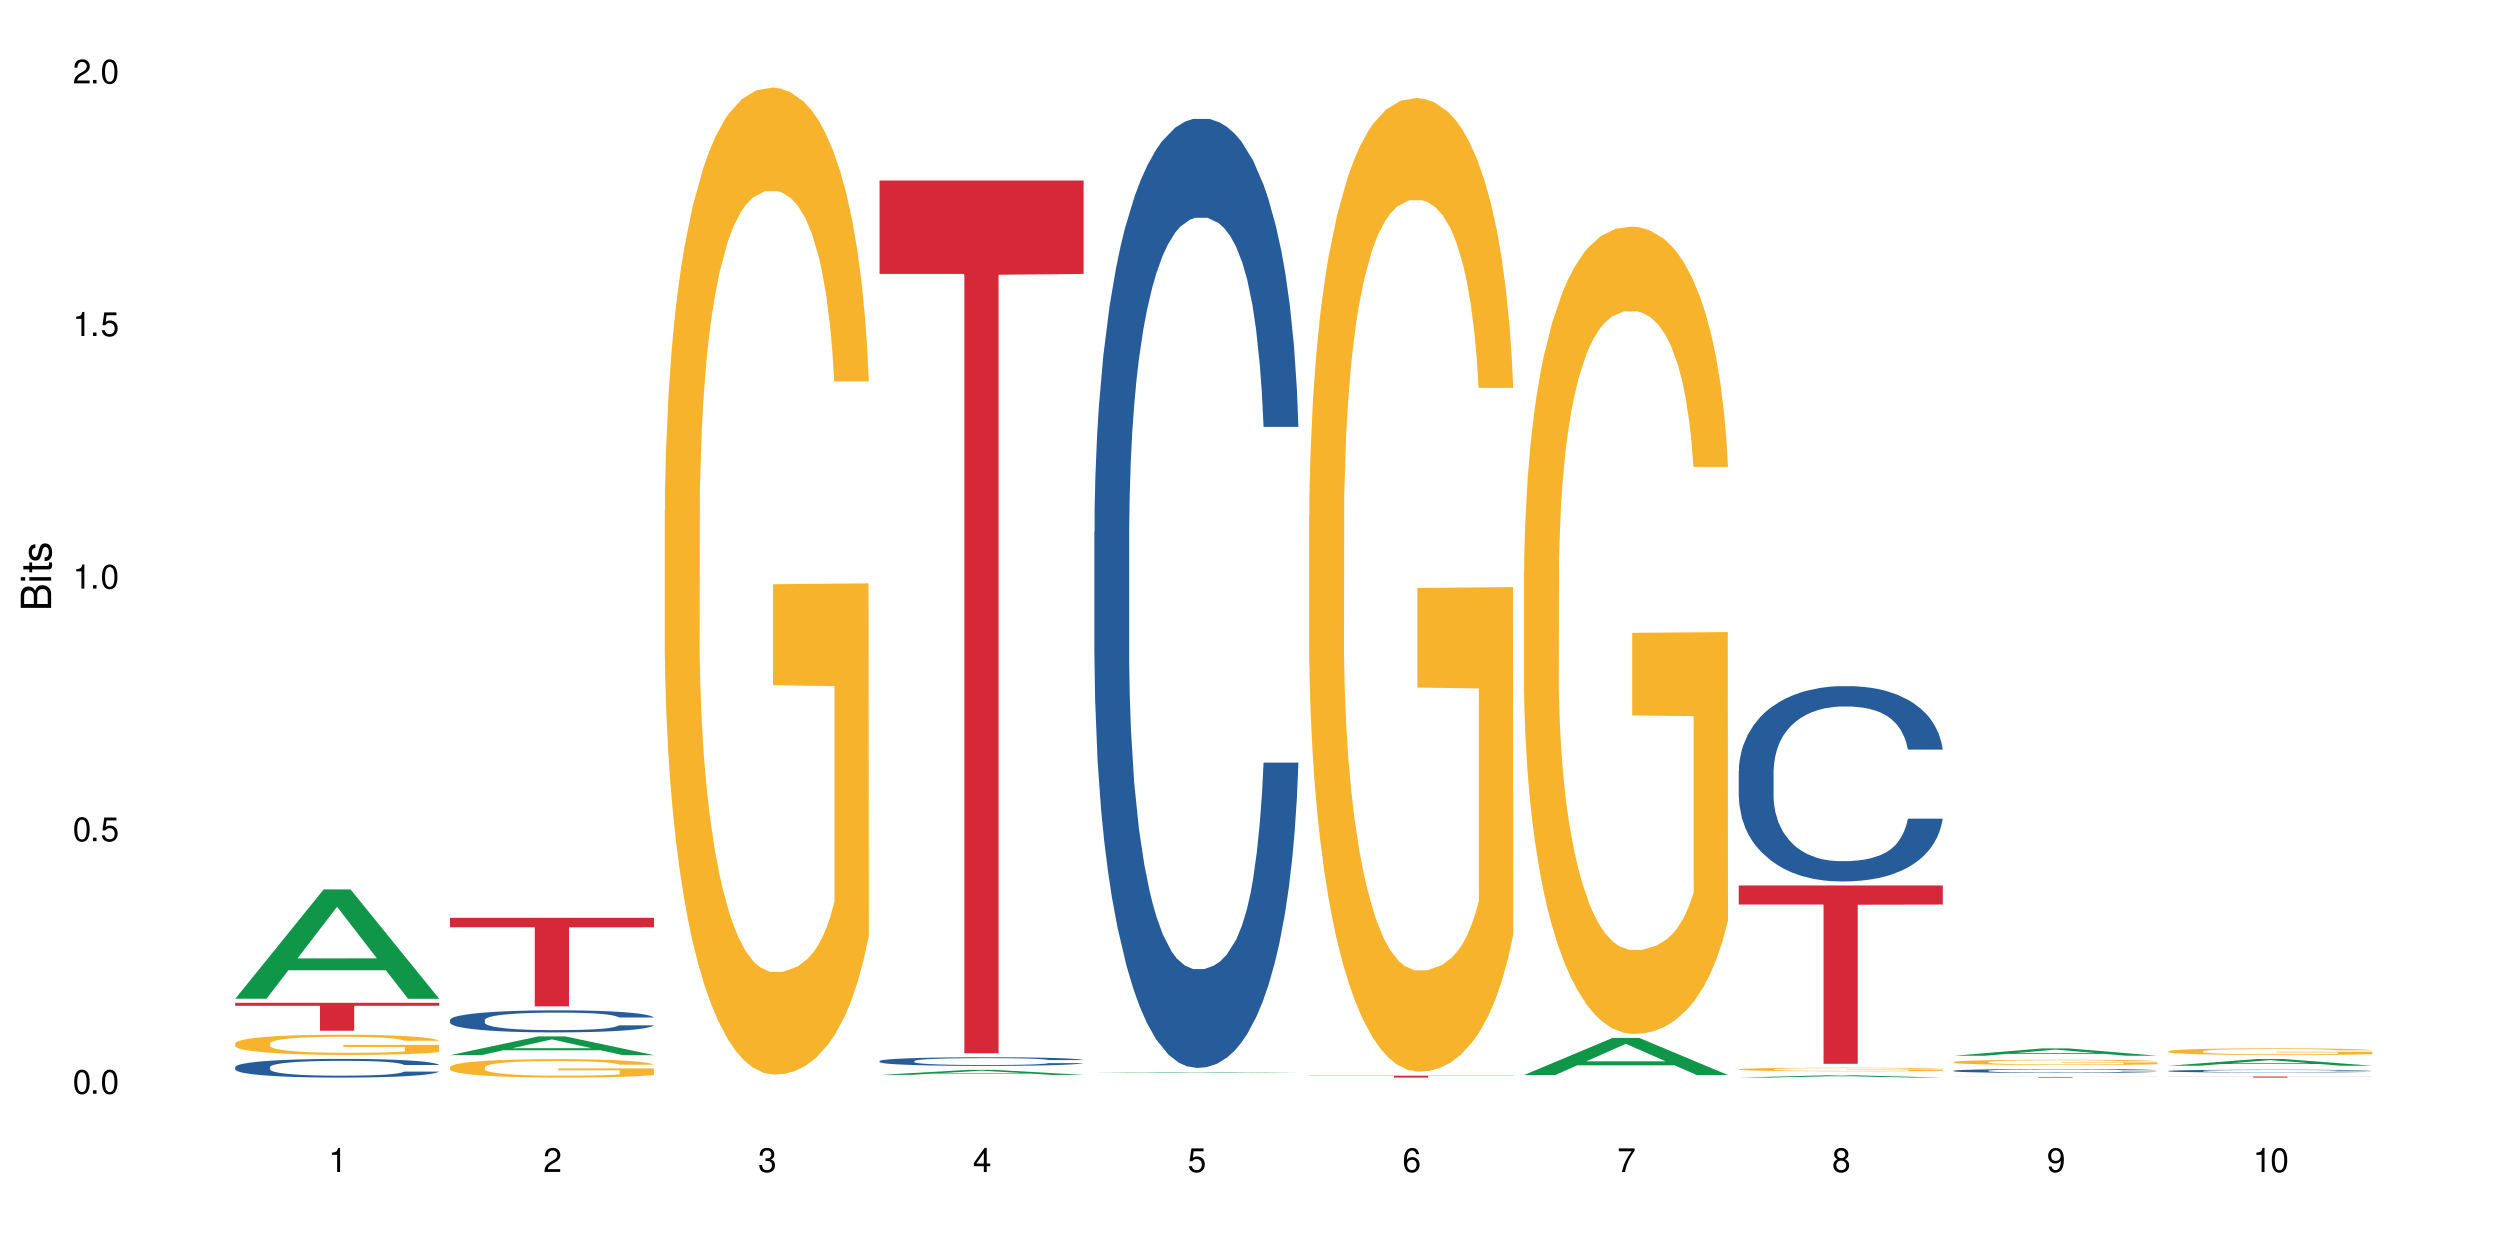 <?xml version="1.0" encoding="UTF-8"?>
<svg xmlns="http://www.w3.org/2000/svg" xmlns:xlink="http://www.w3.org/1999/xlink" width="720" height="360" viewBox="0 0 720 360">
<defs>
<g>
<g id="glyph-0-0">
</g>
<g id="glyph-0-1">
<path d="M 2.641 -6.938 C 2 -6.938 1.422 -6.656 1.078 -6.172 C 0.641 -5.562 0.406 -4.641 0.406 -3.359 C 0.406 -1.016 1.188 0.219 2.641 0.219 C 4.078 0.219 4.859 -1.016 4.859 -3.297 C 4.859 -4.641 4.656 -5.547 4.203 -6.172 C 3.844 -6.656 3.281 -6.938 2.641 -6.938 Z M 2.641 -6.188 C 3.547 -6.188 4 -5.25 4 -3.375 C 4 -1.406 3.562 -0.484 2.625 -0.484 C 1.734 -0.484 1.281 -1.438 1.281 -3.344 C 1.281 -5.25 1.734 -6.188 2.641 -6.188 Z M 2.641 -6.188 "/>
</g>
<g id="glyph-0-2">
<path d="M 1.828 -1 L 0.828 -1 L 0.828 0 L 1.828 0 Z M 1.828 -1 "/>
</g>
<g id="glyph-0-3">
<path d="M 4.562 -6.797 L 1.062 -6.797 L 0.547 -3.094 L 1.328 -3.094 C 1.719 -3.562 2.047 -3.734 2.578 -3.734 C 3.484 -3.734 4.062 -3.109 4.062 -2.094 C 4.062 -1.125 3.484 -0.531 2.578 -0.531 C 1.828 -0.531 1.375 -0.906 1.188 -1.672 L 0.328 -1.672 C 0.453 -1.109 0.547 -0.844 0.75 -0.594 C 1.125 -0.078 1.828 0.219 2.594 0.219 C 3.969 0.219 4.922 -0.781 4.922 -2.219 C 4.922 -3.562 4.031 -4.484 2.719 -4.484 C 2.25 -4.484 1.859 -4.359 1.469 -4.062 L 1.734 -5.969 L 4.562 -5.969 Z M 4.562 -6.797 "/>
</g>
<g id="glyph-0-4">
<path d="M 2.484 -4.938 L 2.484 0 L 3.328 0 L 3.328 -6.938 L 2.766 -6.938 C 2.469 -5.875 2.281 -5.734 0.984 -5.562 L 0.984 -4.938 Z M 2.484 -4.938 "/>
</g>
<g id="glyph-0-5">
<path d="M 4.859 -0.828 L 1.281 -0.828 C 1.359 -1.406 1.672 -1.781 2.5 -2.281 L 3.469 -2.828 C 4.406 -3.344 4.906 -4.062 4.906 -4.906 C 4.906 -5.484 4.672 -6.031 4.266 -6.406 C 3.859 -6.766 3.375 -6.938 2.719 -6.938 C 1.859 -6.938 1.219 -6.625 0.844 -6.031 C 0.609 -5.672 0.5 -5.234 0.484 -4.531 L 1.328 -4.531 C 1.359 -5.016 1.406 -5.281 1.531 -5.516 C 1.75 -5.938 2.188 -6.203 2.703 -6.203 C 3.469 -6.203 4.031 -5.641 4.031 -4.891 C 4.031 -4.344 3.719 -3.859 3.125 -3.516 L 2.234 -3 C 0.812 -2.172 0.406 -1.531 0.328 -0.016 L 4.859 -0.016 Z M 4.859 -0.828 "/>
</g>
<g id="glyph-0-6">
<path d="M 2.125 -3.188 L 2.578 -3.188 C 3.5 -3.188 3.984 -2.766 3.984 -1.922 C 3.984 -1.062 3.469 -0.531 2.594 -0.531 C 1.656 -0.531 1.203 -1 1.156 -2.016 L 0.312 -2.016 C 0.344 -1.453 0.438 -1.094 0.609 -0.781 C 0.953 -0.109 1.625 0.219 2.547 0.219 C 3.953 0.219 4.859 -0.625 4.859 -1.938 C 4.859 -2.828 4.516 -3.297 3.703 -3.594 C 4.344 -3.844 4.656 -4.328 4.656 -5.031 C 4.656 -6.219 3.875 -6.938 2.578 -6.938 C 1.203 -6.938 0.484 -6.172 0.453 -4.703 L 1.297 -4.703 C 1.312 -5.125 1.344 -5.359 1.453 -5.578 C 1.641 -5.969 2.062 -6.203 2.594 -6.203 C 3.344 -6.203 3.797 -5.75 3.797 -5 C 3.797 -4.516 3.609 -4.219 3.25 -4.047 C 3.016 -3.953 2.703 -3.922 2.125 -3.906 Z M 2.125 -3.188 "/>
</g>
<g id="glyph-0-7">
<path d="M 3.141 -1.672 L 3.141 0 L 3.984 0 L 3.984 -1.672 L 4.984 -1.672 L 4.984 -2.438 L 3.984 -2.438 L 3.984 -6.938 L 3.359 -6.938 L 0.266 -2.578 L 0.266 -1.672 Z M 3.141 -2.438 L 1 -2.438 L 3.141 -5.5 Z M 3.141 -2.438 "/>
</g>
<g id="glyph-0-8">
<path d="M 4.781 -5.125 C 4.609 -6.266 3.891 -6.938 2.844 -6.938 C 2.094 -6.938 1.422 -6.578 1.031 -5.953 C 0.594 -5.266 0.406 -4.422 0.406 -3.172 C 0.406 -2 0.578 -1.25 0.984 -0.641 C 1.359 -0.078 1.953 0.219 2.703 0.219 C 3.984 0.219 4.922 -0.75 4.922 -2.094 C 4.922 -3.375 4.062 -4.281 2.844 -4.281 C 2.172 -4.281 1.641 -4.031 1.281 -3.516 C 1.281 -5.234 1.828 -6.188 2.797 -6.188 C 3.391 -6.188 3.797 -5.797 3.938 -5.125 Z M 2.734 -3.531 C 3.547 -3.531 4.062 -2.953 4.062 -2.031 C 4.062 -1.156 3.484 -0.531 2.703 -0.531 C 1.922 -0.531 1.328 -1.188 1.328 -2.078 C 1.328 -2.938 1.906 -3.531 2.734 -3.531 Z M 2.734 -3.531 "/>
</g>
<g id="glyph-0-9">
<path d="M 4.984 -6.797 L 0.438 -6.797 L 0.438 -5.969 L 4.109 -5.969 C 2.5 -3.656 1.828 -2.234 1.328 0 L 2.219 0 C 2.594 -2.172 3.453 -4.047 4.984 -6.094 Z M 4.984 -6.797 "/>
</g>
<g id="glyph-0-10">
<path d="M 3.75 -3.656 C 4.469 -4.094 4.688 -4.438 4.688 -5.078 C 4.688 -6.172 3.844 -6.938 2.641 -6.938 C 1.438 -6.938 0.594 -6.172 0.594 -5.094 C 0.594 -4.438 0.812 -4.094 1.516 -3.656 C 0.734 -3.266 0.359 -2.703 0.359 -1.922 C 0.359 -0.656 1.281 0.219 2.641 0.219 C 3.984 0.219 4.922 -0.656 4.922 -1.922 C 4.922 -2.703 4.531 -3.266 3.75 -3.656 Z M 2.641 -6.188 C 3.359 -6.188 3.812 -5.75 3.812 -5.062 C 3.812 -4.406 3.344 -3.984 2.641 -3.984 C 1.922 -3.984 1.453 -4.406 1.453 -5.078 C 1.453 -5.75 1.922 -6.188 2.641 -6.188 Z M 2.641 -3.266 C 3.484 -3.266 4.062 -2.719 4.062 -1.906 C 4.062 -1.078 3.484 -0.531 2.625 -0.531 C 1.797 -0.531 1.219 -1.094 1.219 -1.906 C 1.219 -2.719 1.781 -3.266 2.641 -3.266 Z M 2.641 -3.266 "/>
</g>
<g id="glyph-0-11">
<path d="M 0.516 -1.578 C 0.672 -0.453 1.406 0.219 2.438 0.219 C 3.188 0.219 3.859 -0.141 4.266 -0.766 C 4.688 -1.453 4.891 -2.297 4.891 -3.547 C 4.891 -4.719 4.703 -5.453 4.312 -6.078 C 3.938 -6.641 3.344 -6.938 2.594 -6.938 C 1.297 -6.938 0.359 -5.969 0.359 -4.625 C 0.359 -3.344 1.234 -2.453 2.453 -2.453 C 3.094 -2.453 3.578 -2.672 4.016 -3.203 C 4 -1.484 3.469 -0.531 2.5 -0.531 C 1.906 -0.531 1.484 -0.906 1.359 -1.578 Z M 2.578 -6.203 C 3.375 -6.203 3.969 -5.531 3.969 -4.641 C 3.969 -3.797 3.391 -3.188 2.547 -3.188 C 1.734 -3.188 1.234 -3.766 1.234 -4.688 C 1.234 -5.562 1.797 -6.203 2.578 -6.203 Z M 2.578 -6.203 "/>
</g>
<g id="glyph-1-0">
</g>
<g id="glyph-1-1">
<path d="M 0 -0.953 L 0 -4.891 C 0 -5.719 -0.234 -6.344 -0.734 -6.797 C -1.188 -7.234 -1.812 -7.469 -2.5 -7.469 C -3.547 -7.469 -4.188 -7 -4.625 -5.875 C -4.984 -6.688 -5.625 -7.094 -6.531 -7.094 C -7.172 -7.094 -7.734 -6.859 -8.141 -6.391 C -8.562 -5.922 -8.75 -5.344 -8.75 -4.5 L -8.75 -0.953 Z M -4.984 -2.062 L -7.766 -2.062 L -7.766 -4.219 C -7.766 -4.844 -7.688 -5.203 -7.453 -5.5 C -7.219 -5.812 -6.859 -5.969 -6.375 -5.969 C -5.891 -5.969 -5.531 -5.812 -5.297 -5.5 C -5.062 -5.203 -4.984 -4.844 -4.984 -4.219 Z M -0.984 -2.062 L -4 -2.062 L -4 -4.781 C -4 -5.766 -3.438 -6.359 -2.484 -6.359 C -1.547 -6.359 -0.984 -5.766 -0.984 -4.781 Z M -0.984 -2.062 "/>
</g>
<g id="glyph-1-2">
<path d="M -6.281 -1.797 L -6.281 -0.797 L 0 -0.797 L 0 -1.797 Z M -8.75 -1.797 L -8.75 -0.797 L -7.484 -0.797 L -7.484 -1.797 Z M -8.75 -1.797 "/>
</g>
<g id="glyph-1-3">
<path d="M -6.281 -3.047 L -6.281 -2.016 L -8.016 -2.016 L -8.016 -1.016 L -6.281 -1.016 L -6.281 -0.172 L -5.469 -0.172 L -5.469 -1.016 L -0.719 -1.016 C -0.078 -1.016 0.281 -1.453 0.281 -2.234 C 0.281 -2.5 0.25 -2.719 0.188 -3.047 L -0.641 -3.047 C -0.609 -2.906 -0.594 -2.766 -0.594 -2.562 C -0.594 -2.141 -0.719 -2.016 -1.156 -2.016 L -5.469 -2.016 L -5.469 -3.047 Z M -6.281 -3.047 "/>
</g>
<g id="glyph-1-4">
<path d="M -4.531 -5.25 C -5.766 -5.25 -6.469 -4.422 -6.469 -2.969 C -6.469 -1.516 -5.719 -0.562 -4.547 -0.562 C -3.562 -0.562 -3.094 -1.062 -2.734 -2.562 L -2.516 -3.484 C -2.344 -4.188 -2.094 -4.469 -1.641 -4.469 C -1.047 -4.469 -0.641 -3.875 -0.641 -3 C -0.641 -2.453 -0.797 -2 -1.062 -1.75 C -1.25 -1.594 -1.422 -1.531 -1.875 -1.469 L -1.875 -0.406 C -0.422 -0.453 0.281 -1.266 0.281 -2.922 C 0.281 -4.5 -0.5 -5.516 -1.719 -5.516 C -2.656 -5.516 -3.172 -4.984 -3.469 -3.734 L -3.703 -2.766 C -3.891 -1.953 -4.156 -1.609 -4.594 -1.609 C -5.188 -1.609 -5.547 -2.125 -5.547 -2.938 C -5.547 -3.75 -5.203 -4.172 -4.531 -4.203 Z M -4.531 -5.25 "/>
</g>
</g>
</defs>
<rect x="-72" y="-36" width="864" height="432" fill="rgb(100%, 100%, 100%)" fill-opacity="1"/>
<path fill-rule="nonzero" fill="rgb(6.275%, 58.824%, 28.235%)" fill-opacity="1" d="M 67.73 287.629 L 67.793 287.598 L 93.223 256.145 L 100.945 256.145 L 126.5 287.656 L 117.52 287.656 L 111.117 279.43 L 83.051 279.43 L 76.773 287.629 L 67.73 287.629 L 85.75 276.027 L 108.543 276 L 97.176 261.293 L 97.051 261.266 L 96.926 261.352 L 85.688 276 L 85.75 276.027 Z M 67.73 287.629 "/>
<path fill-rule="nonzero" fill="rgb(14.51%, 36.078%, 60%)" fill-opacity="1" d="M 67.73 307.309 L 67.801 307.305 L 67.801 307.184 L 68.02 307 L 68.52 306.762 L 69.02 306.598 L 70.312 306.309 L 72.102 306.027 L 73.965 305.812 L 75.328 305.684 L 76.547 305.586 L 79.34 305.402 L 81.133 305.309 L 83.066 305.227 L 85.434 305.141 L 87.152 305.094 L 91.023 305.016 L 93.891 304.98 L 96.113 304.965 L 100.914 304.965 L 103.781 304.984 L 105.859 305.008 L 108.152 305.047 L 110.086 305.094 L 113.457 305.203 L 116.465 305.34 L 117.828 305.418 L 119.977 305.57 L 121.625 305.719 L 122.773 305.848 L 124.062 306.027 L 125.207 306.25 L 126.07 306.5 L 126.5 306.711 L 116.465 306.711 L 115.965 306.516 L 115.391 306.363 L 114.316 306.16 L 113.238 306.02 L 111.734 305.875 L 110.375 305.781 L 108.512 305.688 L 106.863 305.629 L 105.141 305.586 L 103.492 305.555 L 100.34 305.527 L 96.684 305.527 L 95.324 305.535 L 92.527 305.574 L 91.023 305.609 L 88.871 305.68 L 87.367 305.742 L 85.578 305.84 L 84.359 305.926 L 82.852 306.055 L 81.777 306.168 L 80.559 306.328 L 79.844 306.453 L 79.199 306.59 L 78.625 306.754 L 78.195 306.926 L 77.906 307.105 L 77.766 307.285 L 77.766 308.047 L 77.906 308.223 L 78.266 308.43 L 79.199 308.73 L 80.559 308.992 L 82.137 309.199 L 83.641 309.348 L 84.5 309.414 L 85.648 309.496 L 87.441 309.594 L 90.02 309.691 L 91.523 309.73 L 93.816 309.77 L 96.184 309.789 L 99.336 309.789 L 102.133 309.77 L 103.996 309.746 L 105.93 309.707 L 108.582 309.621 L 110.23 309.543 L 111.664 309.449 L 112.738 309.355 L 113.457 309.277 L 114.531 309.125 L 115.391 308.957 L 116.035 308.785 L 116.465 308.617 L 126.5 308.617 L 126.07 308.816 L 125.422 309.008 L 124.777 309.148 L 123.777 309.32 L 122.629 309.477 L 120.98 309.648 L 119.617 309.762 L 117.828 309.883 L 116.18 309.977 L 114.387 310.062 L 111.734 310.16 L 110.016 310.207 L 108.152 310.254 L 105.93 310.293 L 103.137 310.328 L 100.125 310.348 L 97.328 310.352 L 94.32 310.34 L 92.098 310.32 L 89.16 310.277 L 85.504 310.188 L 82.852 310.094 L 80.773 310 L 78.984 309.902 L 76.977 309.77 L 74.395 309.555 L 72.82 309.387 L 71.746 309.25 L 70.527 309.055 L 69.664 308.883 L 68.664 308.609 L 67.945 308.258 L 67.73 307.988 Z M 67.73 307.309 "/>
<path fill-rule="nonzero" fill="rgb(96.863%, 70.196%, 16.863%)" fill-opacity="1" d="M 67.73 300.488 L 67.801 300.48 L 67.801 300.375 L 68.09 300.137 L 68.805 299.805 L 69.738 299.535 L 70.742 299.32 L 71.387 299.211 L 72.461 299.051 L 73.395 298.934 L 75.758 298.691 L 78.77 298.469 L 80.418 298.375 L 82.281 298.285 L 84.93 298.184 L 86.148 298.145 L 89.875 298.059 L 94.105 298.008 L 98.762 297.992 L 100.914 297.996 L 103.852 298.016 L 107.863 298.074 L 110.16 298.129 L 111.949 298.184 L 113.812 298.25 L 116.105 298.359 L 118.258 298.484 L 119.977 298.613 L 121.695 298.773 L 123.129 298.945 L 124.348 299.129 L 125.422 299.352 L 126.07 299.539 L 126.5 299.727 L 116.535 299.727 L 115.965 299.539 L 115.32 299.395 L 114.242 299.219 L 113.168 299.094 L 112.094 298.992 L 110.086 298.852 L 108.367 298.77 L 106.215 298.691 L 104.137 298.645 L 101.773 298.613 L 100.34 298.602 L 96.543 298.602 L 93.102 298.641 L 91.094 298.684 L 89.66 298.727 L 87.656 298.805 L 86.438 298.867 L 85.719 298.91 L 83.57 299.078 L 82.137 299.227 L 81.348 299.328 L 80.344 299.488 L 79.629 299.629 L 78.84 299.844 L 78.41 300.004 L 77.836 300.363 L 77.766 301.324 L 77.98 301.527 L 78.41 301.742 L 78.984 301.934 L 79.844 302.137 L 80.703 302.293 L 82.207 302.5 L 83.496 302.637 L 84.5 302.727 L 86.438 302.871 L 87.227 302.922 L 89.09 303.016 L 91.023 303.09 L 93.387 303.156 L 95.18 303.188 L 98.047 303.215 L 101.703 303.215 L 106 303.18 L 108.727 303.137 L 110.59 303.098 L 111.809 303.059 L 113.312 303 L 114.387 302.945 L 115.391 302.887 L 116.609 302.797 L 116.609 301.527 L 98.906 301.52 L 98.906 300.926 L 126.426 300.918 L 126.5 303 L 124.992 303.145 L 123.129 303.281 L 121.34 303.387 L 119.477 303.48 L 116.824 303.582 L 114.672 303.645 L 111.375 303.719 L 108.367 303.766 L 105.215 303.797 L 102.418 303.812 L 99.121 303.82 L 96.184 303.809 L 93.031 303.777 L 90.52 303.734 L 88.227 303.68 L 85.934 303.613 L 83.066 303.5 L 81.203 303.41 L 79.27 303.297 L 77.336 303.164 L 75.613 303.02 L 74.469 302.91 L 73.32 302.781 L 72.102 302.621 L 70.957 302.441 L 70.098 302.277 L 69.309 302.09 L 68.734 301.914 L 68.16 301.676 L 67.875 301.484 L 67.73 301.316 Z M 67.73 300.488 "/>
<path fill-rule="nonzero" fill="rgb(83.922%, 15.686%, 22.353%)" fill-opacity="1" d="M 67.73 288.801 L 126.5 288.801 L 126.5 289.664 L 102.008 289.672 L 102.008 296.844 L 92.152 296.844 L 92.152 289.68 L 92.008 289.664 L 67.73 289.664 Z M 67.73 288.801 "/>
<path fill-rule="nonzero" fill="rgb(6.275%, 58.824%, 28.235%)" fill-opacity="1" d="M 129.594 303.883 L 129.656 303.879 L 155.082 298.477 L 162.805 298.477 L 188.359 303.891 L 179.383 303.891 L 172.977 302.477 L 144.91 302.477 L 138.633 303.883 L 129.594 303.883 L 147.613 301.891 L 170.402 301.887 L 159.039 299.363 L 158.914 299.355 L 158.789 299.371 L 147.547 301.887 L 147.613 301.891 Z M 129.594 303.883 "/>
<path fill-rule="nonzero" fill="rgb(14.51%, 36.078%, 60%)" fill-opacity="1" d="M 129.594 293.742 L 129.664 293.738 L 129.664 293.598 L 129.879 293.375 L 130.379 293.098 L 130.883 292.906 L 132.172 292.562 L 133.965 292.234 L 135.828 291.977 L 137.188 291.824 L 138.406 291.711 L 141.203 291.496 L 142.992 291.383 L 144.93 291.285 L 147.293 291.188 L 149.016 291.129 L 152.883 291.035 L 155.75 290.996 L 157.973 290.977 L 162.773 290.977 L 165.641 291 L 167.719 291.031 L 170.012 291.078 L 171.949 291.129 L 175.316 291.258 L 178.324 291.418 L 179.688 291.512 L 181.836 291.691 L 183.484 291.867 L 184.633 292.02 L 185.922 292.234 L 187.07 292.492 L 187.93 292.789 L 188.359 293.039 L 178.324 293.039 L 177.824 292.809 L 177.25 292.629 L 176.176 292.391 L 175.102 292.223 L 173.598 292.051 L 172.234 291.941 L 170.371 291.832 L 168.723 291.762 L 167.004 291.711 L 165.355 291.676 L 162.199 291.641 L 158.547 291.641 L 157.184 291.652 L 154.391 291.699 L 152.883 291.738 L 150.734 291.82 L 149.23 291.895 L 147.438 292.012 L 146.219 292.109 L 144.715 292.262 L 143.641 292.395 L 142.422 292.586 L 141.703 292.73 L 141.059 292.895 L 140.484 293.086 L 140.055 293.289 L 139.77 293.504 L 139.625 293.715 L 139.625 294.613 L 139.77 294.824 L 140.129 295.066 L 141.059 295.422 L 142.422 295.73 L 143.996 295.973 L 145.504 296.148 L 146.363 296.23 L 147.508 296.32 L 149.301 296.438 L 151.879 296.555 L 153.387 296.602 L 155.68 296.648 L 158.043 296.672 L 161.199 296.672 L 163.992 296.648 L 165.855 296.617 L 167.789 296.57 L 170.441 296.473 L 172.09 296.379 L 173.523 296.27 L 174.598 296.16 L 175.316 296.066 L 176.391 295.887 L 177.25 295.688 L 177.895 295.484 L 178.324 295.289 L 188.359 295.289 L 187.93 295.52 L 187.285 295.746 L 186.641 295.914 L 185.637 296.117 L 184.488 296.297 L 182.84 296.5 L 181.48 296.637 L 179.688 296.781 L 178.039 296.891 L 176.246 296.988 L 173.598 297.105 L 171.875 297.164 L 170.012 297.215 L 167.789 297.262 L 164.996 297.305 L 161.984 297.328 L 159.191 297.332 L 156.18 297.32 L 153.957 297.297 L 151.02 297.246 L 147.367 297.141 L 144.715 297.031 L 142.637 296.922 L 140.844 296.805 L 138.836 296.648 L 136.258 296.391 L 134.68 296.195 L 133.605 296.031 L 132.387 295.805 L 131.527 295.602 L 130.523 295.277 L 129.809 294.863 L 129.594 294.543 Z M 129.594 293.742 "/>
<path fill-rule="nonzero" fill="rgb(96.863%, 70.196%, 16.863%)" fill-opacity="1" d="M 129.594 307.312 L 129.664 307.309 L 129.664 307.211 L 129.949 306.992 L 130.668 306.691 L 131.598 306.441 L 132.602 306.25 L 133.246 306.145 L 134.32 306 L 135.254 305.895 L 137.617 305.676 L 140.629 305.473 L 142.277 305.383 L 144.141 305.301 L 146.793 305.211 L 148.012 305.176 L 151.738 305.098 L 155.965 305.047 L 160.625 305.035 L 162.773 305.039 L 165.711 305.059 L 169.727 305.113 L 172.02 305.16 L 173.812 305.211 L 175.676 305.273 L 177.969 305.371 L 180.117 305.484 L 181.836 305.602 L 183.559 305.746 L 184.992 305.902 L 186.211 306.074 L 187.285 306.277 L 187.93 306.445 L 188.359 306.617 L 178.398 306.617 L 177.824 306.445 L 177.18 306.316 L 176.105 306.156 L 175.031 306.039 L 173.953 305.945 L 171.949 305.82 L 170.227 305.742 L 168.078 305.676 L 166 305.633 L 163.633 305.602 L 162.199 305.594 L 158.402 305.594 L 154.961 305.625 L 152.957 305.664 L 151.523 305.703 L 149.516 305.777 L 148.297 305.836 L 147.582 305.875 L 145.43 306.023 L 143.996 306.16 L 143.207 306.254 L 142.207 306.398 L 141.488 306.531 L 140.699 306.723 L 140.27 306.871 L 139.695 307.199 L 139.625 308.074 L 139.84 308.258 L 140.27 308.457 L 140.844 308.633 L 141.703 308.816 L 142.562 308.957 L 144.07 309.148 L 145.359 309.273 L 146.363 309.355 L 148.297 309.488 L 149.086 309.531 L 150.949 309.617 L 152.883 309.688 L 155.25 309.746 L 157.039 309.773 L 159.906 309.797 L 163.562 309.797 L 167.863 309.77 L 170.586 309.73 L 172.449 309.691 L 173.668 309.656 L 175.172 309.602 L 176.246 309.555 L 177.25 309.5 L 178.469 309.418 L 178.469 308.258 L 160.766 308.254 L 160.766 307.711 L 188.289 307.703 L 188.359 309.602 L 186.855 309.734 L 184.992 309.859 L 183.199 309.957 L 181.336 310.039 L 178.684 310.133 L 176.535 310.191 L 173.238 310.258 L 170.227 310.301 L 167.074 310.332 L 164.277 310.348 L 160.984 310.352 L 158.043 310.34 L 154.891 310.312 L 152.383 310.273 L 150.09 310.227 L 147.797 310.16 L 144.93 310.059 L 143.066 309.977 L 141.129 309.875 L 139.195 309.754 L 137.477 309.621 L 136.328 309.52 L 135.184 309.406 L 133.965 309.258 L 132.816 309.094 L 131.957 308.941 L 131.168 308.773 L 130.594 308.613 L 130.023 308.395 L 129.734 308.219 L 129.594 308.07 Z M 129.594 307.312 "/>
<path fill-rule="nonzero" fill="rgb(83.922%, 15.686%, 22.353%)" fill-opacity="1" d="M 129.594 264.328 L 188.359 264.328 L 188.359 267.059 L 163.867 267.082 L 163.867 289.832 L 154.012 289.832 L 154.012 267.105 L 153.871 267.059 L 129.594 267.059 Z M 129.594 264.328 "/>
<path fill-rule="nonzero" fill="rgb(96.863%, 70.196%, 16.863%)" fill-opacity="1" d="M 191.453 146.973 L 191.523 146.715 L 191.523 141.52 L 191.812 129.84 L 192.527 113.742 L 193.461 100.5 L 194.461 90.117 L 195.109 84.664 L 196.184 76.875 L 197.113 71.164 L 199.48 59.484 L 202.488 48.578 L 204.137 43.906 L 206 39.492 L 208.652 34.559 L 209.871 32.742 L 213.598 28.59 L 217.828 25.992 L 222.484 25.215 L 224.637 25.473 L 227.574 26.512 L 231.586 29.367 L 233.879 31.965 L 235.672 34.559 L 237.535 37.934 L 239.828 43.125 L 241.98 49.359 L 243.699 55.59 L 245.418 63.375 L 246.852 71.684 L 248.07 80.77 L 249.145 91.676 L 249.789 100.762 L 250.219 109.848 L 240.258 109.848 L 239.684 100.762 L 239.039 93.75 L 237.965 85.184 L 236.891 78.953 L 235.816 74.02 L 233.809 67.27 L 232.09 63.117 L 229.938 59.484 L 227.859 57.145 L 225.496 55.59 L 224.062 55.07 L 220.262 55.07 L 216.824 56.887 L 214.816 58.965 L 213.383 61.039 L 211.375 64.934 L 210.156 68.051 L 209.441 70.125 L 207.293 78.176 L 205.859 85.445 L 205.07 90.375 L 204.066 98.164 L 203.348 105.176 L 202.562 115.559 L 202.133 123.348 L 201.559 141 L 201.484 187.734 L 201.703 197.598 L 202.133 208.242 L 202.703 217.59 L 203.566 227.453 L 204.426 234.984 L 205.93 245.109 L 207.219 251.859 L 208.223 256.27 L 210.156 263.281 L 210.945 265.617 L 212.809 270.289 L 214.746 273.926 L 217.109 277.039 L 218.902 278.598 L 221.77 279.895 L 225.422 279.895 L 229.723 278.34 L 232.445 276.262 L 234.309 274.184 L 235.527 272.367 L 237.035 269.512 L 238.109 266.914 L 239.113 264.059 L 240.332 259.645 L 240.332 197.598 L 222.629 197.34 L 222.629 168.262 L 250.148 168 L 250.219 269.512 L 248.715 276.52 L 246.852 283.27 L 245.059 288.465 L 243.195 292.879 L 240.547 297.809 L 238.395 300.926 L 235.098 304.559 L 232.09 306.895 L 228.934 308.453 L 226.141 309.234 L 222.844 309.492 L 219.906 308.973 L 216.75 307.414 L 214.242 305.34 L 211.949 302.742 L 209.656 299.367 L 206.789 293.914 L 204.926 289.504 L 202.992 284.051 L 201.055 277.559 L 199.336 270.551 L 198.191 265.098 L 197.043 258.867 L 195.824 251.078 L 194.68 242.25 L 193.816 234.203 L 193.031 225.117 L 192.457 216.551 L 191.883 204.867 L 191.598 195.52 L 191.453 187.473 Z M 191.453 146.973 "/>
<path fill-rule="nonzero" fill="rgb(6.275%, 58.824%, 28.235%)" fill-opacity="1" d="M 253.312 309.57 L 253.375 309.57 L 278.805 308.121 L 286.527 308.121 L 312.082 309.574 L 303.102 309.574 L 296.699 309.195 L 268.633 309.195 L 262.355 309.57 L 253.312 309.57 L 271.332 309.039 L 294.125 309.035 L 282.762 308.359 L 282.633 308.359 L 282.508 308.363 L 271.27 309.035 L 271.332 309.039 Z M 253.312 309.57 "/>
<path fill-rule="nonzero" fill="rgb(14.51%, 36.078%, 60%)" fill-opacity="1" d="M 253.312 305.57 L 253.387 305.57 L 253.387 305.516 L 253.602 305.43 L 254.102 305.32 L 254.605 305.246 L 255.895 305.109 L 257.684 304.98 L 259.547 304.879 L 260.91 304.82 L 262.129 304.777 L 264.922 304.691 L 266.715 304.648 L 268.652 304.609 L 271.016 304.57 L 272.734 304.547 L 276.605 304.512 L 279.473 304.496 L 281.695 304.488 L 286.496 304.488 L 289.363 304.5 L 291.441 304.512 L 293.734 304.527 L 295.668 304.547 L 299.039 304.598 L 302.047 304.664 L 303.41 304.699 L 305.559 304.77 L 307.207 304.836 L 308.355 304.898 L 309.645 304.98 L 310.793 305.082 L 311.652 305.199 L 312.082 305.297 L 302.047 305.297 L 301.547 305.207 L 300.973 305.137 L 299.898 305.043 L 298.824 304.977 L 297.316 304.91 L 295.957 304.867 L 294.094 304.824 L 292.445 304.797 L 290.723 304.777 L 289.074 304.762 L 285.922 304.75 L 282.266 304.75 L 280.906 304.754 L 278.109 304.77 L 276.605 304.789 L 274.457 304.82 L 272.949 304.848 L 271.16 304.895 L 269.941 304.934 L 268.434 304.992 L 267.359 305.043 L 266.141 305.121 L 265.426 305.176 L 264.781 305.238 L 264.207 305.316 L 263.777 305.395 L 263.492 305.48 L 263.348 305.562 L 263.348 305.914 L 263.492 305.996 L 263.848 306.09 L 264.781 306.23 L 266.141 306.352 L 267.719 306.445 L 269.223 306.512 L 270.082 306.547 L 271.23 306.582 L 273.023 306.629 L 275.602 306.672 L 277.105 306.691 L 279.402 306.711 L 281.766 306.719 L 284.918 306.719 L 287.715 306.711 L 289.578 306.699 L 291.512 306.68 L 294.164 306.641 L 295.812 306.605 L 297.246 306.562 L 298.32 306.52 L 299.039 306.48 L 300.113 306.41 L 300.973 306.332 L 301.617 306.254 L 302.047 306.176 L 312.082 306.176 L 311.652 306.27 L 311.008 306.355 L 310.363 306.422 L 309.359 306.504 L 308.211 306.574 L 306.562 306.652 L 305.203 306.703 L 303.41 306.762 L 301.762 306.805 L 299.969 306.844 L 297.316 306.891 L 295.598 306.91 L 293.734 306.934 L 291.512 306.949 L 288.719 306.965 L 285.707 306.977 L 282.914 306.977 L 279.902 306.973 L 277.68 306.965 L 274.742 306.945 L 271.086 306.902 L 268.434 306.859 L 266.355 306.816 L 264.566 306.77 L 262.559 306.711 L 259.98 306.609 L 258.402 306.531 L 257.328 306.469 L 256.109 306.379 L 255.25 306.301 L 254.246 306.172 L 253.527 306.012 L 253.312 305.887 Z M 253.312 305.57 "/>
<path fill-rule="nonzero" fill="rgb(83.922%, 15.686%, 22.353%)" fill-opacity="1" d="M 253.312 51.984 L 312.082 51.984 L 312.082 78.891 L 287.59 79.125 L 287.59 303.344 L 277.734 303.344 L 277.734 79.363 L 277.594 78.891 L 253.312 78.891 Z M 253.312 51.984 "/>
<path fill-rule="nonzero" fill="rgb(6.275%, 58.824%, 28.235%)" fill-opacity="1" d="M 315.176 308.965 L 315.238 308.965 L 340.664 308.727 L 348.387 308.727 L 373.941 308.965 L 364.965 308.965 L 358.559 308.902 L 330.496 308.902 L 324.215 308.965 L 315.176 308.965 L 333.195 308.879 L 355.984 308.879 L 344.621 308.766 L 344.371 308.766 L 333.133 308.879 L 333.195 308.879 Z M 315.176 308.965 "/>
<path fill-rule="nonzero" fill="rgb(14.51%, 36.078%, 60%)" fill-opacity="1" d="M 315.176 153.176 L 315.246 152.926 L 315.246 146.93 L 315.461 137.438 L 315.961 125.441 L 316.465 117.199 L 317.754 102.457 L 319.547 88.215 L 321.41 77.223 L 322.77 70.727 L 323.988 65.73 L 326.785 56.484 L 328.578 51.738 L 330.512 47.492 L 332.875 43.242 L 334.598 40.746 L 338.465 36.746 L 341.332 35 L 343.555 34.25 L 348.355 34.25 L 351.223 35.25 L 353.301 36.496 L 355.594 38.496 L 357.531 40.746 L 360.898 46.242 L 363.91 53.238 L 365.27 57.234 L 367.422 64.98 L 369.07 72.477 L 370.215 78.973 L 371.504 88.215 L 372.652 99.457 L 373.512 112.199 L 373.941 122.945 L 363.91 122.945 L 363.406 112.949 L 362.832 105.207 L 361.758 94.961 L 360.684 87.715 L 359.18 80.469 L 357.816 75.723 L 355.953 70.977 L 354.305 67.977 L 352.586 65.73 L 350.938 64.23 L 347.785 62.73 L 344.129 62.73 L 342.766 63.23 L 339.973 65.23 L 338.465 66.98 L 336.316 70.477 L 334.812 73.723 L 333.02 78.723 L 331.801 82.969 L 330.297 89.465 L 329.223 95.211 L 328.004 103.457 L 327.285 109.703 L 326.641 116.699 L 326.066 124.941 L 325.637 133.688 L 325.352 142.934 L 325.207 151.926 L 325.207 190.652 L 325.352 199.648 L 325.711 210.141 L 326.641 225.383 L 328.004 238.625 L 329.578 249.117 L 331.086 256.613 L 331.945 260.109 L 333.09 264.109 L 334.883 269.105 L 337.465 274.102 L 338.969 276.102 L 341.262 278.098 L 343.625 279.098 L 346.781 279.098 L 349.574 278.098 L 351.438 276.852 L 353.375 274.852 L 356.023 270.605 L 357.672 266.605 L 359.105 261.859 L 360.184 257.113 L 360.898 253.113 L 361.973 245.371 L 362.832 236.875 L 363.48 228.129 L 363.91 219.637 L 373.941 219.637 L 373.512 229.629 L 372.867 239.375 L 372.223 246.617 L 371.219 255.363 L 370.07 263.109 L 368.422 271.852 L 367.062 277.602 L 365.27 283.848 L 363.621 288.594 L 361.832 292.84 L 359.18 297.836 L 357.457 300.336 L 355.594 302.586 L 353.375 304.582 L 350.578 306.332 L 347.57 307.332 L 344.773 307.582 L 341.762 307.082 L 339.543 306.082 L 336.602 303.832 L 332.949 299.336 L 330.297 294.59 L 328.219 289.844 L 326.426 284.844 L 324.418 278.098 L 321.84 267.105 L 320.262 258.613 L 319.188 251.617 L 317.969 241.871 L 317.109 233.129 L 316.105 219.137 L 315.391 201.395 L 315.176 187.656 Z M 315.176 153.176 "/>
<path fill-rule="nonzero" fill="rgb(96.863%, 70.196%, 16.863%)" fill-opacity="1" d="M 377.035 148.336 L 377.105 148.078 L 377.105 142.957 L 377.395 131.434 L 378.109 115.555 L 379.043 102.492 L 380.047 92.25 L 380.691 86.871 L 381.766 79.188 L 382.695 73.555 L 385.062 62.031 L 388.07 51.273 L 389.719 46.664 L 391.582 42.309 L 394.234 37.445 L 395.453 35.652 L 399.18 31.555 L 403.41 28.992 L 408.066 28.223 L 410.219 28.48 L 413.156 29.504 L 417.168 32.32 L 419.461 34.883 L 421.254 37.445 L 423.117 40.773 L 425.41 45.895 L 427.562 52.043 L 429.281 58.188 L 431 65.871 L 432.434 74.066 L 433.652 83.031 L 434.727 93.785 L 435.375 102.75 L 435.805 111.711 L 425.84 111.711 L 425.27 102.75 L 424.621 95.836 L 423.547 87.383 L 422.473 81.238 L 421.398 76.371 L 419.391 69.711 L 417.672 65.613 L 415.52 62.031 L 413.441 59.723 L 411.078 58.188 L 409.645 57.676 L 405.848 57.676 L 402.406 59.469 L 400.398 61.516 L 398.965 63.566 L 396.961 67.406 L 395.742 70.48 L 395.023 72.531 L 392.875 80.469 L 391.441 87.641 L 390.652 92.504 L 389.648 100.188 L 388.934 107.102 L 388.145 117.348 L 387.715 125.031 L 387.141 142.445 L 387.07 188.543 L 387.285 198.273 L 387.715 208.773 L 388.289 217.992 L 389.148 227.727 L 390.008 235.152 L 391.512 245.141 L 392.801 251.797 L 393.805 256.152 L 395.742 263.066 L 396.527 265.371 L 398.391 269.98 L 400.328 273.566 L 402.691 276.641 L 404.484 278.176 L 407.352 279.457 L 411.008 279.457 L 415.305 277.918 L 418.031 275.871 L 419.895 273.82 L 421.109 272.031 L 422.617 269.211 L 423.691 266.652 L 424.695 263.836 L 425.914 259.48 L 425.914 198.273 L 408.211 198.016 L 408.211 169.336 L 435.73 169.078 L 435.805 269.211 L 434.297 276.129 L 432.434 282.785 L 430.645 287.906 L 428.781 292.262 L 426.129 297.129 L 423.977 300.199 L 420.68 303.785 L 417.672 306.09 L 414.52 307.629 L 411.723 308.395 L 408.426 308.652 L 405.488 308.141 L 402.336 306.602 L 399.824 304.555 L 397.531 301.992 L 395.238 298.664 L 392.371 293.285 L 390.508 288.934 L 388.574 283.555 L 386.641 277.152 L 384.918 270.238 L 383.773 264.859 L 382.625 258.711 L 381.406 251.031 L 380.262 242.32 L 379.398 234.383 L 378.613 225.418 L 378.039 216.969 L 377.465 205.445 L 377.18 196.227 L 377.035 188.285 Z M 377.035 148.336 "/>
<path fill-rule="nonzero" fill="rgb(83.922%, 15.686%, 22.353%)" fill-opacity="1" d="M 377.035 309.797 L 435.805 309.797 L 435.805 309.855 L 411.312 309.855 L 411.312 310.352 L 401.457 310.352 L 401.457 309.855 L 377.035 309.855 Z M 377.035 309.797 "/>
<path fill-rule="nonzero" fill="rgb(6.275%, 58.824%, 28.235%)" fill-opacity="1" d="M 438.895 309.602 L 438.957 309.59 L 464.387 298.926 L 472.109 298.926 L 497.664 309.613 L 488.688 309.613 L 482.281 306.82 L 454.215 306.82 L 447.938 309.602 L 438.895 309.602 L 456.914 305.668 L 479.707 305.656 L 468.344 300.672 L 468.219 300.66 L 468.09 300.691 L 456.852 305.656 L 456.914 305.668 Z M 438.895 309.602 "/>
<path fill-rule="nonzero" fill="rgb(96.863%, 70.196%, 16.863%)" fill-opacity="1" d="M 438.895 164.836 L 438.969 164.625 L 438.969 160.379 L 439.254 150.82 L 439.973 137.652 L 440.902 126.824 L 441.906 118.328 L 442.551 113.867 L 443.625 107.496 L 444.559 102.824 L 446.922 93.27 L 449.934 84.352 L 451.582 80.527 L 453.445 76.918 L 456.098 72.883 L 457.316 71.395 L 461.043 67.996 L 465.27 65.875 L 469.93 65.238 L 472.078 65.449 L 475.016 66.297 L 479.031 68.637 L 481.324 70.758 L 483.117 72.883 L 484.98 75.645 L 487.273 79.891 L 489.422 84.988 L 491.141 90.082 L 492.863 96.453 L 494.297 103.25 L 495.516 110.684 L 496.59 119.602 L 497.234 127.035 L 497.664 134.469 L 487.703 134.469 L 487.129 127.035 L 486.484 121.301 L 485.41 114.293 L 484.332 109.195 L 483.258 105.16 L 481.254 99.641 L 479.531 96.242 L 477.383 93.27 L 475.305 91.359 L 472.938 90.082 L 471.504 89.66 L 467.707 89.66 L 464.266 91.145 L 462.262 92.844 L 460.828 94.543 L 458.82 97.73 L 457.602 100.277 L 456.887 101.977 L 454.734 108.559 L 453.301 114.508 L 452.512 118.543 L 451.512 124.914 L 450.793 130.645 L 450.004 139.141 L 449.574 145.512 L 449 159.953 L 448.93 198.18 L 449.145 206.25 L 449.574 214.957 L 450.148 222.602 L 451.008 230.672 L 451.867 236.828 L 453.375 245.113 L 454.664 250.633 L 455.668 254.242 L 457.602 259.977 L 458.391 261.891 L 460.254 265.711 L 462.188 268.684 L 464.555 271.234 L 466.344 272.508 L 469.211 273.57 L 472.867 273.57 L 477.168 272.297 L 479.891 270.598 L 481.754 268.898 L 482.973 267.41 L 484.477 265.074 L 485.551 262.949 L 486.555 260.613 L 487.773 257.004 L 487.773 206.25 L 470.07 206.035 L 470.07 182.25 L 497.594 182.039 L 497.664 265.074 L 496.16 270.809 L 494.297 276.332 L 492.504 280.578 L 490.641 284.188 L 487.988 288.223 L 485.84 290.77 L 482.543 293.746 L 479.531 295.656 L 476.379 296.93 L 473.582 297.566 L 470.285 297.781 L 467.348 297.355 L 464.195 296.082 L 461.688 294.383 L 459.395 292.258 L 457.102 289.496 L 454.234 285.039 L 452.371 281.426 L 450.434 276.969 L 448.5 271.656 L 446.781 265.926 L 445.633 261.465 L 444.484 256.367 L 443.27 249.996 L 442.121 242.777 L 441.262 236.191 L 440.473 228.762 L 439.898 221.75 L 439.328 212.195 L 439.039 204.551 L 438.895 197.965 Z M 438.895 164.836 "/>
<path fill-rule="nonzero" fill="rgb(6.275%, 58.824%, 28.235%)" fill-opacity="1" d="M 500.758 310.352 L 500.82 310.352 L 526.25 309.676 L 533.973 309.676 L 559.523 310.352 L 550.547 310.352 L 544.141 310.176 L 516.078 310.176 L 509.797 310.352 L 500.758 310.352 L 518.777 310.102 L 541.566 310.102 L 530.203 309.785 L 529.953 309.785 L 518.715 310.102 L 518.777 310.102 Z M 500.758 310.352 "/>
<path fill-rule="nonzero" fill="rgb(14.51%, 36.078%, 60%)" fill-opacity="1" d="M 500.758 222.098 L 500.828 222.047 L 500.828 220.812 L 501.043 218.859 L 501.547 216.391 L 502.047 214.695 L 503.336 211.66 L 505.129 208.73 L 506.992 206.469 L 508.355 205.133 L 509.57 204.105 L 512.367 202.203 L 514.16 201.227 L 516.094 200.352 L 518.461 199.477 L 520.18 198.965 L 524.051 198.141 L 526.914 197.781 L 529.137 197.625 L 533.938 197.625 L 536.805 197.832 L 538.883 198.09 L 541.18 198.5 L 543.113 198.965 L 546.48 200.094 L 549.492 201.535 L 550.852 202.355 L 553.004 203.949 L 554.652 205.492 L 555.797 206.828 L 557.09 208.73 L 558.234 211.047 L 559.094 213.668 L 559.523 215.879 L 549.492 215.879 L 548.988 213.82 L 548.418 212.227 L 547.34 210.121 L 546.266 208.629 L 544.762 207.137 L 543.398 206.16 L 541.535 205.184 L 539.887 204.566 L 538.168 204.105 L 536.52 203.797 L 533.367 203.488 L 529.711 203.488 L 528.348 203.59 L 525.555 204 L 524.051 204.363 L 521.898 205.082 L 520.395 205.75 L 518.602 206.777 L 517.383 207.652 L 515.879 208.988 L 514.805 210.172 L 513.586 211.867 L 512.867 213.152 L 512.223 214.594 L 511.652 216.289 L 511.219 218.09 L 510.934 219.992 L 510.789 221.84 L 510.789 229.812 L 510.934 231.66 L 511.293 233.82 L 512.223 236.957 L 513.586 239.684 L 515.164 241.84 L 516.668 243.383 L 517.527 244.102 L 518.676 244.926 L 520.465 245.953 L 523.047 246.984 L 524.551 247.395 L 526.844 247.805 L 529.211 248.012 L 532.363 248.012 L 535.156 247.805 L 537.02 247.547 L 538.957 247.137 L 541.609 246.262 L 543.258 245.441 L 544.691 244.465 L 545.766 243.488 L 546.48 242.664 L 547.555 241.07 L 548.418 239.32 L 549.062 237.523 L 549.492 235.773 L 559.523 235.773 L 559.094 237.832 L 558.449 239.836 L 557.805 241.328 L 556.801 243.125 L 555.656 244.719 L 554.008 246.52 L 552.645 247.703 L 550.852 248.988 L 549.203 249.965 L 547.414 250.84 L 544.762 251.867 L 543.043 252.379 L 541.18 252.844 L 538.957 253.254 L 536.16 253.613 L 533.152 253.82 L 530.355 253.871 L 527.348 253.77 L 525.125 253.562 L 522.188 253.102 L 518.531 252.176 L 515.879 251.199 L 513.801 250.223 L 512.008 249.191 L 510.004 247.805 L 507.422 245.543 L 505.844 243.793 L 504.77 242.355 L 503.551 240.352 L 502.691 238.551 L 501.688 235.672 L 500.973 232.02 L 500.758 229.195 Z M 500.758 222.098 "/>
<path fill-rule="nonzero" fill="rgb(96.863%, 70.196%, 16.863%)" fill-opacity="1" d="M 500.758 307.945 L 500.828 307.945 L 500.828 307.926 L 501.117 307.887 L 501.832 307.828 L 502.766 307.781 L 503.766 307.742 L 504.414 307.723 L 505.488 307.695 L 506.418 307.676 L 508.785 307.633 L 511.793 307.594 L 513.441 307.578 L 515.305 307.562 L 517.957 307.543 L 519.176 307.539 L 522.902 307.523 L 527.133 307.512 L 533.938 307.512 L 536.879 307.516 L 540.891 307.527 L 543.184 307.535 L 544.977 307.543 L 546.84 307.555 L 549.133 307.574 L 551.281 307.598 L 553.004 307.621 L 554.723 307.648 L 556.156 307.676 L 557.375 307.711 L 558.449 307.75 L 559.094 307.781 L 559.523 307.812 L 549.562 307.812 L 548.988 307.781 L 548.344 307.758 L 547.27 307.727 L 546.195 307.703 L 545.121 307.688 L 543.113 307.66 L 541.395 307.648 L 539.242 307.633 L 537.164 307.625 L 534.801 307.621 L 533.367 307.617 L 529.566 307.617 L 526.129 307.625 L 524.121 307.633 L 522.688 307.641 L 520.68 307.652 L 519.461 307.664 L 518.746 307.672 L 516.598 307.699 L 515.164 307.727 L 514.375 307.746 L 513.371 307.773 L 512.652 307.797 L 511.867 307.836 L 511.438 307.863 L 510.863 307.926 L 510.789 308.094 L 511.004 308.129 L 511.438 308.168 L 512.008 308.199 L 512.867 308.234 L 513.73 308.262 L 515.234 308.297 L 516.523 308.324 L 517.527 308.34 L 519.461 308.363 L 520.25 308.371 L 522.113 308.391 L 524.051 308.402 L 526.414 308.414 L 528.207 308.418 L 531.074 308.422 L 534.727 308.422 L 539.027 308.418 L 541.75 308.41 L 543.613 308.402 L 544.832 308.395 L 546.34 308.387 L 547.414 308.375 L 548.418 308.367 L 549.633 308.352 L 549.633 308.129 L 531.934 308.129 L 531.934 308.023 L 559.453 308.023 L 559.523 308.387 L 558.02 308.41 L 556.156 308.434 L 554.363 308.453 L 552.5 308.469 L 549.852 308.488 L 547.699 308.5 L 544.402 308.512 L 541.395 308.52 L 538.238 308.527 L 529.211 308.527 L 526.055 308.523 L 523.547 308.516 L 518.961 308.492 L 516.094 308.473 L 514.23 308.457 L 512.297 308.438 L 510.359 308.414 L 508.641 308.391 L 507.492 308.371 L 506.348 308.348 L 505.129 308.32 L 503.98 308.289 L 503.121 308.258 L 502.332 308.227 L 501.762 308.195 L 501.188 308.156 L 500.902 308.121 L 500.758 308.094 Z M 500.758 307.945 "/>
<path fill-rule="nonzero" fill="rgb(83.922%, 15.686%, 22.353%)" fill-opacity="1" d="M 500.758 255.016 L 559.523 255.016 L 559.523 260.512 L 535.031 260.562 L 535.031 306.367 L 525.18 306.367 L 525.18 260.609 L 525.035 260.512 L 500.758 260.512 Z M 500.758 255.016 "/>
<path fill-rule="nonzero" fill="rgb(6.275%, 58.824%, 28.235%)" fill-opacity="1" d="M 562.617 304.055 L 562.68 304.055 L 588.109 301.945 L 595.832 301.945 L 621.387 304.059 L 612.406 304.059 L 606.004 303.508 L 577.938 303.508 L 571.66 304.055 L 562.617 304.055 L 580.637 303.277 L 603.43 303.277 L 592.066 302.289 L 591.938 302.289 L 591.812 302.293 L 580.574 303.277 L 580.637 303.277 Z M 562.617 304.055 "/>
<path fill-rule="nonzero" fill="rgb(14.51%, 36.078%, 60%)" fill-opacity="1" d="M 562.617 308.367 L 562.691 308.363 L 562.691 308.34 L 562.906 308.301 L 563.406 308.25 L 563.906 308.215 L 565.199 308.152 L 566.988 308.094 L 568.852 308.047 L 570.215 308.02 L 571.434 308 L 574.227 307.961 L 576.02 307.941 L 577.953 307.922 L 580.32 307.906 L 582.039 307.895 L 585.91 307.879 L 588.777 307.871 L 591 307.867 L 595.801 307.867 L 598.668 307.871 L 600.746 307.875 L 603.039 307.887 L 604.973 307.895 L 608.344 307.918 L 611.352 307.945 L 612.715 307.965 L 614.863 307.996 L 616.512 308.027 L 617.66 308.055 L 618.949 308.094 L 620.098 308.141 L 620.957 308.195 L 621.387 308.238 L 611.352 308.238 L 610.852 308.199 L 610.277 308.164 L 609.203 308.121 L 608.129 308.09 L 606.621 308.062 L 605.262 308.043 L 603.398 308.02 L 601.75 308.008 L 600.027 308 L 598.379 307.992 L 595.227 307.988 L 590.211 307.988 L 587.414 307.996 L 585.91 308.004 L 583.762 308.02 L 582.254 308.031 L 580.465 308.055 L 579.246 308.07 L 577.738 308.098 L 576.664 308.121 L 575.445 308.156 L 574.73 308.184 L 574.086 308.215 L 573.512 308.246 L 573.082 308.285 L 572.793 308.324 L 572.652 308.359 L 572.652 308.523 L 572.793 308.562 L 573.152 308.605 L 574.086 308.668 L 575.445 308.727 L 577.023 308.77 L 578.527 308.801 L 579.387 308.816 L 580.535 308.832 L 582.328 308.852 L 584.906 308.875 L 586.41 308.883 L 588.707 308.891 L 591.07 308.895 L 594.223 308.895 L 597.02 308.891 L 598.883 308.887 L 600.816 308.875 L 603.469 308.859 L 605.117 308.844 L 606.551 308.82 L 607.625 308.801 L 608.344 308.785 L 609.418 308.754 L 610.277 308.719 L 610.922 308.68 L 611.352 308.645 L 621.387 308.645 L 620.957 308.688 L 620.312 308.727 L 619.664 308.758 L 618.664 308.797 L 617.516 308.828 L 615.867 308.863 L 614.504 308.887 L 612.715 308.914 L 611.066 308.934 L 609.273 308.953 L 606.621 308.973 L 604.902 308.984 L 603.039 308.992 L 600.816 309 L 598.023 309.008 L 595.012 309.012 L 592.219 309.016 L 589.207 309.012 L 586.984 309.008 L 584.047 309 L 580.391 308.98 L 577.738 308.961 L 575.66 308.941 L 573.871 308.918 L 571.863 308.891 L 569.281 308.844 L 567.707 308.809 L 566.633 308.777 L 565.414 308.738 L 564.555 308.703 L 563.551 308.645 L 562.832 308.57 L 562.617 308.512 Z M 562.617 308.367 "/>
<path fill-rule="nonzero" fill="rgb(96.863%, 70.196%, 16.863%)" fill-opacity="1" d="M 562.617 305.852 L 562.691 305.852 L 562.691 305.824 L 562.977 305.762 L 563.691 305.676 L 564.625 305.605 L 565.629 305.551 L 566.273 305.52 L 567.348 305.48 L 568.281 305.449 L 570.645 305.387 L 573.656 305.328 L 575.305 305.301 L 577.168 305.277 L 579.816 305.254 L 581.035 305.242 L 584.762 305.219 L 588.992 305.207 L 593.648 305.203 L 595.801 305.203 L 598.738 305.211 L 602.754 305.227 L 605.047 305.238 L 606.836 305.254 L 608.699 305.27 L 610.992 305.297 L 613.145 305.332 L 614.863 305.363 L 616.586 305.406 L 618.016 305.449 L 619.234 305.5 L 620.312 305.559 L 620.957 305.605 L 621.387 305.656 L 611.426 305.656 L 610.852 305.605 L 610.207 305.57 L 609.129 305.523 L 608.055 305.488 L 606.98 305.465 L 604.973 305.426 L 603.254 305.406 L 601.105 305.387 L 599.023 305.375 L 596.66 305.363 L 591.43 305.363 L 587.988 305.371 L 585.98 305.383 L 584.547 305.395 L 582.543 305.414 L 581.324 305.43 L 580.605 305.441 L 578.457 305.484 L 577.023 305.523 L 576.234 305.551 L 575.23 305.594 L 574.516 305.629 L 573.727 305.684 L 573.297 305.727 L 572.723 305.82 L 572.652 306.07 L 572.867 306.125 L 573.297 306.18 L 573.871 306.23 L 574.73 306.285 L 575.59 306.324 L 577.094 306.379 L 578.387 306.414 L 579.387 306.438 L 581.324 306.477 L 582.113 306.488 L 583.977 306.512 L 585.91 306.531 L 588.273 306.547 L 590.066 306.559 L 592.934 306.562 L 596.59 306.562 L 600.891 306.555 L 603.613 306.543 L 605.477 306.535 L 606.695 306.523 L 608.199 306.508 L 609.273 306.496 L 610.277 306.48 L 611.496 306.457 L 611.496 306.125 L 593.793 306.121 L 593.793 305.969 L 621.312 305.965 L 621.387 306.508 L 619.879 306.547 L 618.016 306.582 L 616.227 306.609 L 614.363 306.633 L 611.711 306.66 L 609.559 306.676 L 606.266 306.695 L 603.254 306.707 L 600.102 306.715 L 597.305 306.719 L 594.008 306.723 L 591.07 306.719 L 587.918 306.711 L 585.41 306.699 L 583.113 306.688 L 580.82 306.668 L 577.953 306.641 L 576.09 306.613 L 574.156 306.586 L 572.223 306.551 L 570.5 306.516 L 569.355 306.484 L 568.207 306.453 L 566.988 306.41 L 565.844 306.363 L 564.984 306.32 L 564.195 306.27 L 563.621 306.227 L 563.047 306.164 L 562.762 306.113 L 562.617 306.07 Z M 562.617 305.852 "/>
<path fill-rule="nonzero" fill="rgb(83.922%, 15.686%, 22.353%)" fill-opacity="1" d="M 562.617 310.16 L 621.387 310.16 L 621.387 310.18 L 596.895 310.18 L 596.895 310.352 L 587.039 310.352 L 587.039 310.18 L 562.617 310.18 Z M 562.617 310.16 "/>
<path fill-rule="nonzero" fill="rgb(6.275%, 58.824%, 28.235%)" fill-opacity="1" d="M 624.48 306.934 L 624.543 306.934 L 649.969 305 L 657.691 305 L 683.246 306.934 L 674.27 306.934 L 667.863 306.43 L 639.797 306.43 L 633.52 306.934 L 624.48 306.934 L 642.5 306.223 L 665.289 306.219 L 653.926 305.316 L 653.801 305.312 L 653.676 305.32 L 642.438 306.219 L 642.5 306.223 Z M 624.48 306.934 "/>
<path fill-rule="nonzero" fill="rgb(14.51%, 36.078%, 60%)" fill-opacity="1" d="M 624.48 308.438 L 624.551 308.434 L 624.551 308.418 L 624.766 308.391 L 625.266 308.352 L 625.77 308.328 L 627.059 308.285 L 628.852 308.242 L 630.715 308.211 L 632.074 308.191 L 633.293 308.176 L 636.09 308.148 L 637.879 308.133 L 639.816 308.121 L 642.18 308.109 L 643.902 308.102 L 647.77 308.09 L 650.637 308.082 L 660.527 308.082 L 662.605 308.086 L 664.898 308.094 L 666.836 308.102 L 670.203 308.117 L 673.215 308.137 L 674.574 308.148 L 676.727 308.172 L 678.375 308.195 L 679.52 308.215 L 680.809 308.242 L 681.957 308.277 L 682.816 308.312 L 683.246 308.344 L 673.215 308.344 L 672.711 308.316 L 672.137 308.293 L 671.062 308.262 L 669.988 308.242 L 668.484 308.219 L 667.121 308.203 L 665.258 308.191 L 663.609 308.18 L 661.891 308.176 L 660.242 308.172 L 657.086 308.164 L 653.434 308.164 L 652.07 308.168 L 649.277 308.172 L 647.77 308.18 L 645.621 308.188 L 644.117 308.199 L 642.324 308.215 L 641.105 308.227 L 639.602 308.246 L 638.527 308.262 L 637.309 308.289 L 636.59 308.305 L 635.945 308.328 L 635.371 308.352 L 634.941 308.379 L 634.656 308.406 L 634.512 308.434 L 634.512 308.547 L 634.656 308.574 L 635.016 308.605 L 635.945 308.652 L 637.309 308.691 L 638.883 308.723 L 640.391 308.746 L 641.25 308.754 L 642.395 308.766 L 644.188 308.781 L 646.766 308.797 L 648.273 308.805 L 650.566 308.809 L 652.93 308.812 L 656.086 308.812 L 658.879 308.809 L 660.742 308.805 L 662.68 308.801 L 665.328 308.785 L 666.977 308.773 L 668.41 308.762 L 669.488 308.746 L 670.203 308.734 L 671.277 308.711 L 672.137 308.688 L 672.781 308.66 L 673.215 308.633 L 683.246 308.633 L 682.816 308.664 L 682.172 308.691 L 681.527 308.715 L 680.523 308.742 L 679.375 308.766 L 677.727 308.789 L 676.367 308.809 L 674.574 308.824 L 672.926 308.84 L 671.133 308.852 L 668.484 308.867 L 666.762 308.875 L 664.898 308.883 L 662.68 308.887 L 659.883 308.895 L 656.871 308.895 L 654.078 308.898 L 651.066 308.895 L 648.848 308.891 L 645.906 308.887 L 642.254 308.871 L 639.602 308.859 L 637.523 308.844 L 635.73 308.828 L 633.723 308.809 L 631.145 308.777 L 629.566 308.75 L 628.492 308.73 L 627.273 308.699 L 626.414 308.676 L 625.41 308.633 L 624.695 308.578 L 624.48 308.539 Z M 624.48 308.438 "/>
<path fill-rule="nonzero" fill="rgb(96.863%, 70.196%, 16.863%)" fill-opacity="1" d="M 624.48 302.75 L 624.551 302.746 L 624.551 302.711 L 624.836 302.633 L 625.555 302.523 L 626.484 302.434 L 627.488 302.359 L 628.133 302.324 L 629.207 302.27 L 630.141 302.23 L 632.504 302.152 L 635.516 302.078 L 637.164 302.047 L 639.027 302.016 L 641.68 301.984 L 642.898 301.969 L 646.625 301.941 L 650.852 301.926 L 655.512 301.918 L 657.66 301.922 L 660.598 301.93 L 664.613 301.949 L 666.906 301.965 L 668.699 301.984 L 670.562 302.004 L 672.855 302.043 L 675.004 302.082 L 676.727 302.125 L 678.445 302.18 L 679.879 302.234 L 681.098 302.297 L 682.172 302.371 L 682.816 302.434 L 683.246 302.496 L 673.285 302.496 L 672.711 302.434 L 672.066 302.387 L 670.992 302.328 L 669.918 302.285 L 668.84 302.25 L 666.836 302.207 L 665.113 302.176 L 662.965 302.152 L 660.887 302.137 L 658.52 302.125 L 657.086 302.121 L 653.289 302.121 L 649.848 302.133 L 647.844 302.148 L 646.41 302.164 L 644.402 302.191 L 643.184 302.211 L 642.469 302.227 L 640.316 302.281 L 638.883 302.328 L 638.098 302.363 L 637.094 302.414 L 636.375 302.465 L 635.586 302.535 L 635.156 302.586 L 634.586 302.707 L 634.512 303.027 L 634.727 303.094 L 635.156 303.164 L 635.73 303.23 L 636.59 303.297 L 637.449 303.348 L 638.957 303.418 L 640.246 303.461 L 641.25 303.492 L 643.184 303.539 L 643.973 303.555 L 645.836 303.586 L 647.77 303.613 L 650.137 303.633 L 651.926 303.645 L 654.793 303.652 L 658.449 303.652 L 662.75 303.645 L 665.473 303.629 L 667.336 303.613 L 668.555 303.602 L 670.059 303.582 L 671.133 303.566 L 672.137 303.547 L 673.355 303.516 L 673.355 303.094 L 655.656 303.09 L 655.656 302.895 L 683.176 302.891 L 683.246 303.582 L 681.742 303.629 L 679.879 303.676 L 678.086 303.711 L 676.223 303.742 L 673.57 303.773 L 671.422 303.797 L 668.125 303.82 L 665.113 303.836 L 661.961 303.848 L 659.168 303.852 L 655.871 303.855 L 652.93 303.852 L 649.777 303.84 L 647.27 303.828 L 644.977 303.809 L 642.684 303.785 L 639.816 303.75 L 637.953 303.719 L 636.016 303.68 L 634.082 303.637 L 632.363 303.59 L 631.215 303.551 L 630.07 303.512 L 628.852 303.457 L 627.703 303.398 L 626.844 303.344 L 626.055 303.281 L 625.48 303.223 L 624.91 303.141 L 624.621 303.078 L 624.48 303.023 Z M 624.48 302.75 "/>
<path fill-rule="nonzero" fill="rgb(83.922%, 15.686%, 22.353%)" fill-opacity="1" d="M 624.48 310.043 L 683.246 310.043 L 683.246 310.074 L 658.754 310.074 L 658.754 310.352 L 648.898 310.352 L 648.898 310.074 L 624.48 310.074 Z M 624.48 310.043 "/>
<g fill="rgb(0%, 0%, 0%)" fill-opacity="1">
<use xlink:href="#glyph-0-1" x="20.965" y="314.993"/>
<use xlink:href="#glyph-0-2" x="25.965" y="314.993"/>
<use xlink:href="#glyph-0-1" x="28.965" y="314.993"/>
</g>
<g fill="rgb(0%, 0%, 0%)" fill-opacity="1">
<use xlink:href="#glyph-0-1" x="20.965" y="242.251"/>
<use xlink:href="#glyph-0-2" x="25.965" y="242.251"/>
<use xlink:href="#glyph-0-3" x="28.965" y="242.251"/>
</g>
<g fill="rgb(0%, 0%, 0%)" fill-opacity="1">
<use xlink:href="#glyph-0-4" x="20.965" y="169.509"/>
<use xlink:href="#glyph-0-2" x="25.965" y="169.509"/>
<use xlink:href="#glyph-0-1" x="28.965" y="169.509"/>
</g>
<g fill="rgb(0%, 0%, 0%)" fill-opacity="1">
<use xlink:href="#glyph-0-4" x="20.965" y="96.767"/>
<use xlink:href="#glyph-0-2" x="25.965" y="96.767"/>
<use xlink:href="#glyph-0-3" x="28.965" y="96.767"/>
</g>
<g fill="rgb(0%, 0%, 0%)" fill-opacity="1">
<use xlink:href="#glyph-0-5" x="20.965" y="24.024"/>
<use xlink:href="#glyph-0-2" x="25.965" y="24.024"/>
<use xlink:href="#glyph-0-1" x="28.965" y="24.024"/>
</g>
<g fill="rgb(0%, 0%, 0%)" fill-opacity="1">
<use xlink:href="#glyph-0-4" x="94.613" y="337.532"/>
</g>
<g fill="rgb(0%, 0%, 0%)" fill-opacity="1">
<use xlink:href="#glyph-0-5" x="156.477" y="337.532"/>
</g>
<g fill="rgb(0%, 0%, 0%)" fill-opacity="1">
<use xlink:href="#glyph-0-6" x="218.336" y="337.532"/>
</g>
<g fill="rgb(0%, 0%, 0%)" fill-opacity="1">
<use xlink:href="#glyph-0-7" x="280.199" y="337.532"/>
</g>
<g fill="rgb(0%, 0%, 0%)" fill-opacity="1">
<use xlink:href="#glyph-0-3" x="342.059" y="337.532"/>
</g>
<g fill="rgb(0%, 0%, 0%)" fill-opacity="1">
<use xlink:href="#glyph-0-8" x="403.918" y="337.532"/>
</g>
<g fill="rgb(0%, 0%, 0%)" fill-opacity="1">
<use xlink:href="#glyph-0-9" x="465.781" y="337.532"/>
</g>
<g fill="rgb(0%, 0%, 0%)" fill-opacity="1">
<use xlink:href="#glyph-0-10" x="527.641" y="337.532"/>
</g>
<g fill="rgb(0%, 0%, 0%)" fill-opacity="1">
<use xlink:href="#glyph-0-11" x="589.5" y="337.532"/>
</g>
<g fill="rgb(0%, 0%, 0%)" fill-opacity="1">
<use xlink:href="#glyph-0-4" x="648.863" y="337.532"/>
<use xlink:href="#glyph-0-1" x="653.863" y="337.532"/>
</g>
<g fill="rgb(0%, 0%, 0%)" fill-opacity="1">
<use xlink:href="#glyph-1-1" x="14.725" y="176.012"/>
<use xlink:href="#glyph-1-2" x="14.725" y="168.012"/>
<use xlink:href="#glyph-1-3" x="14.725" y="165.012"/>
<use xlink:href="#glyph-1-4" x="14.725" y="162.012"/>
</g>
</svg>

